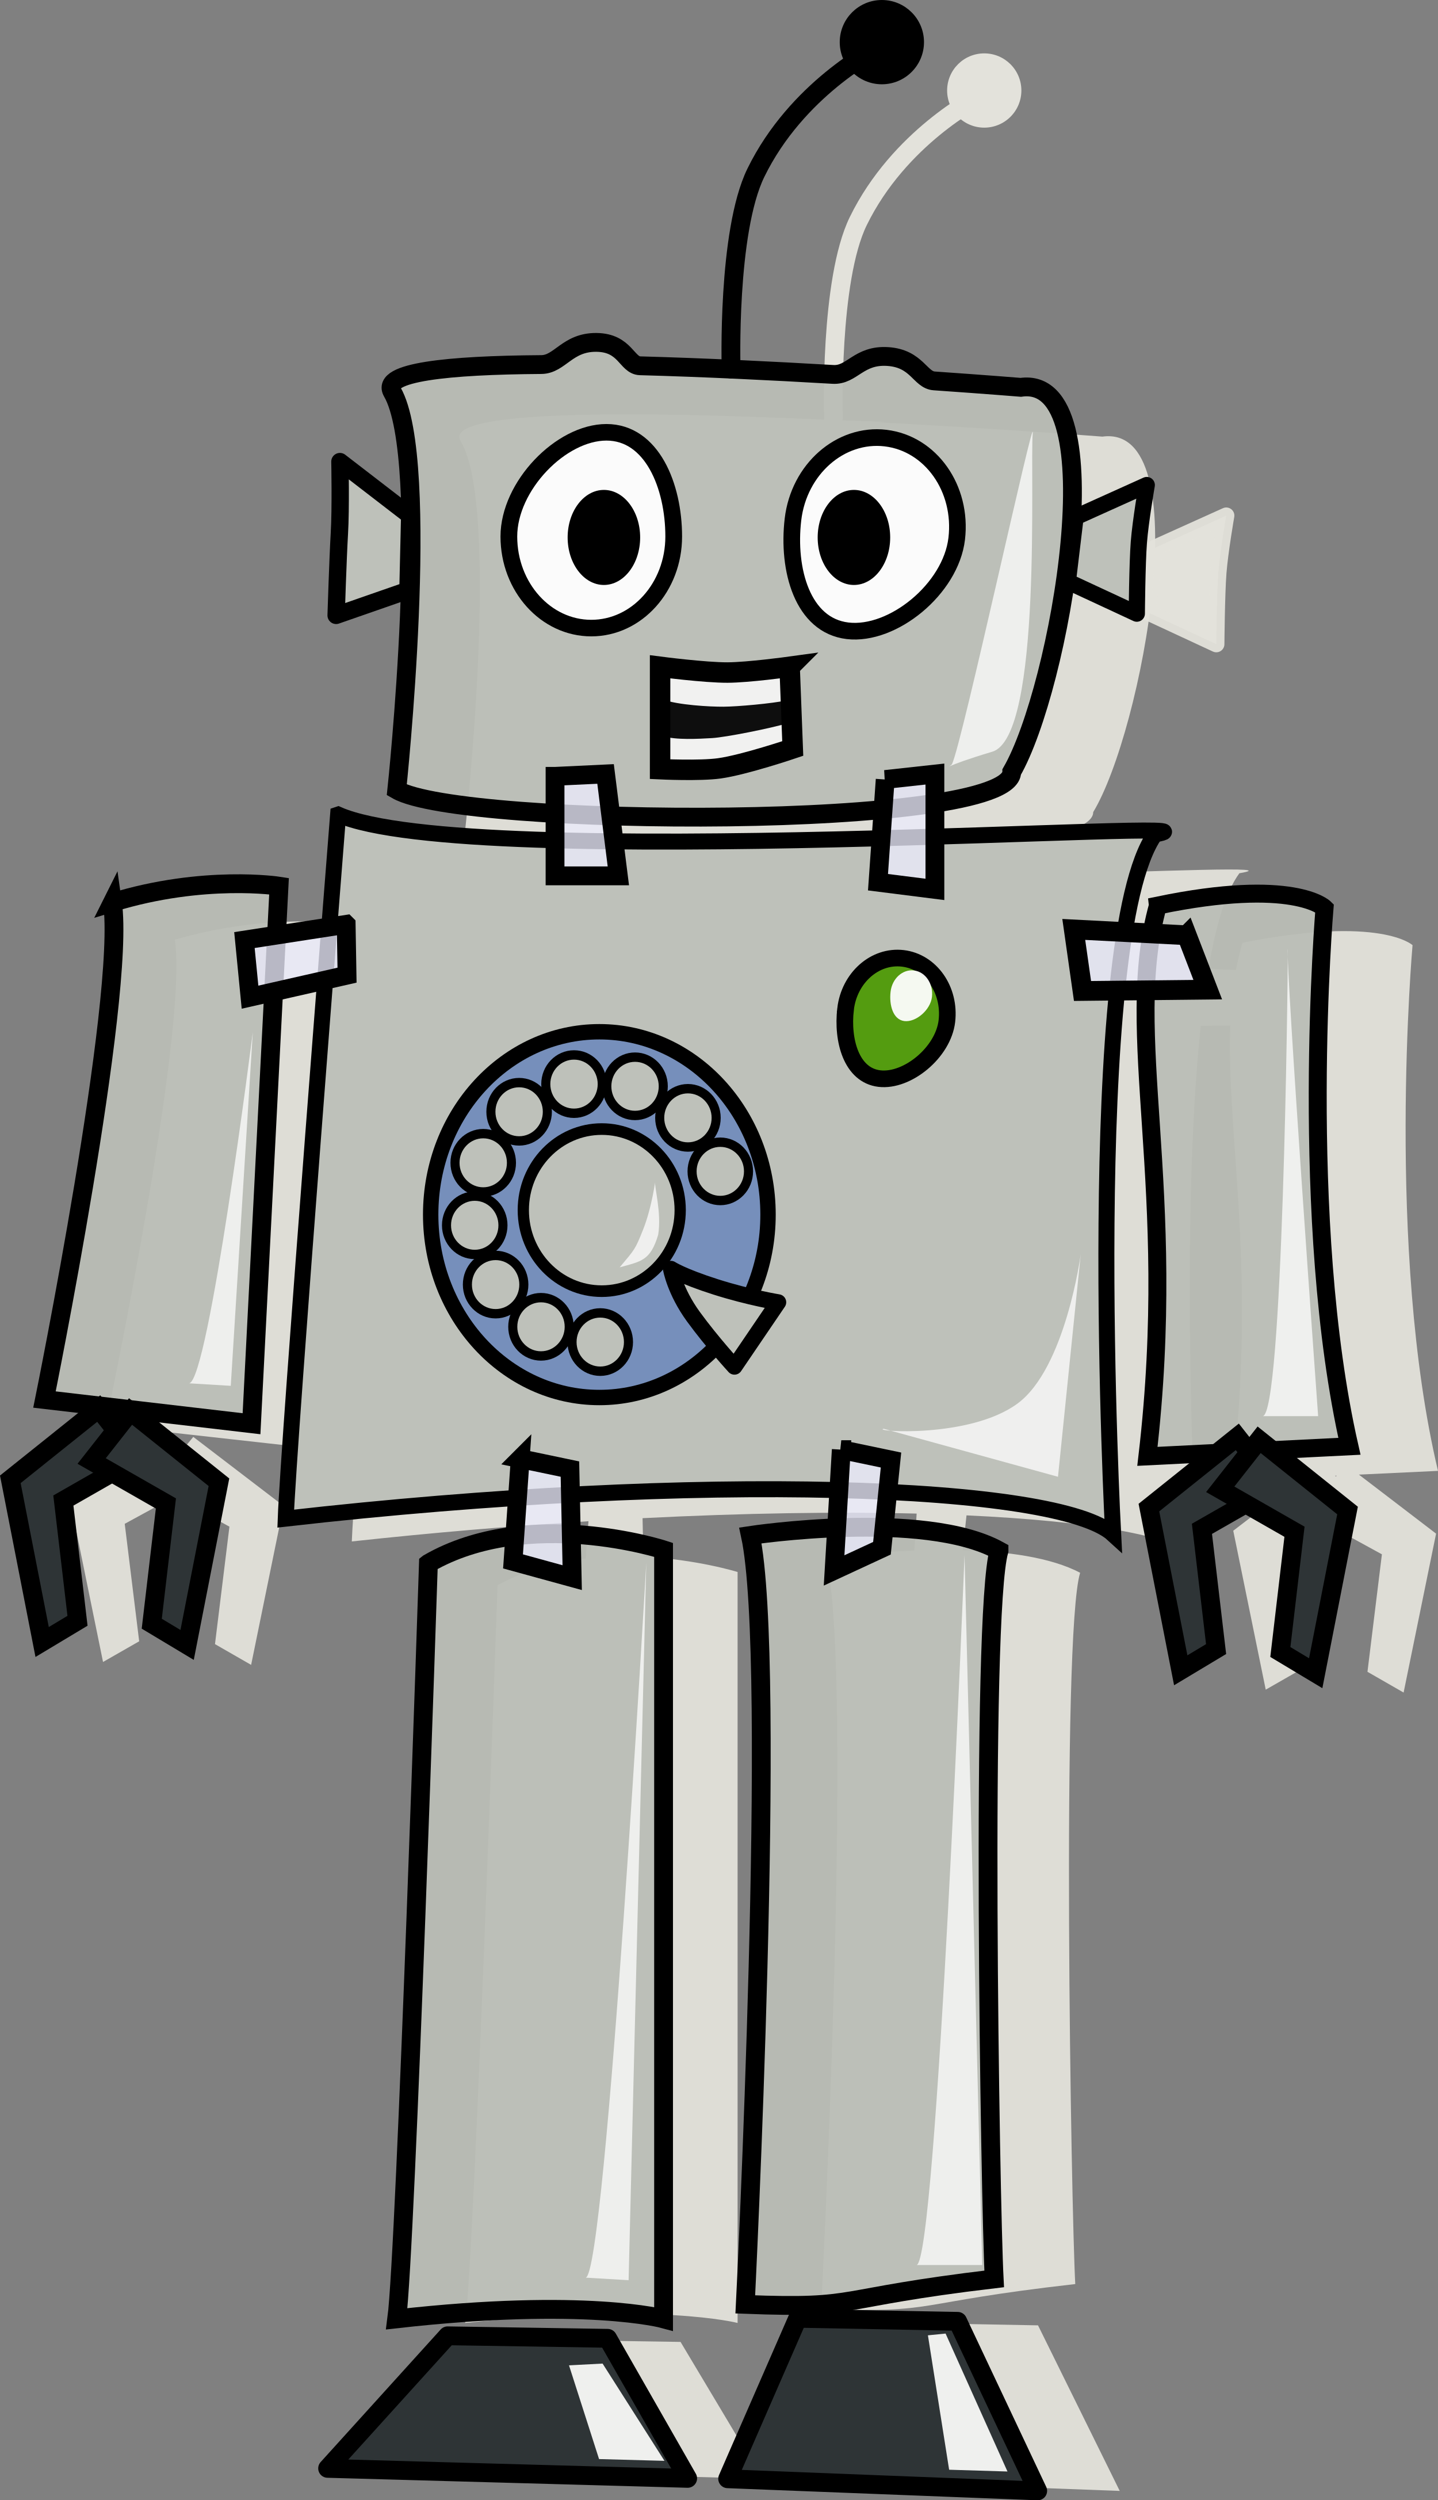 <?xml version="1.0" encoding="UTF-8" standalone="no"?>
<!-- Created with Inkscape (http://www.inkscape.org/) -->

<svg
   xmlns:dc="http://purl.org/dc/elements/1.1/"
   xmlns:cc="http://creativecommons.org/ns#"
   xmlns:rdf="http://www.w3.org/1999/02/22-rdf-syntax-ns#"
   xmlns:svg="http://www.w3.org/2000/svg"
   xmlns="http://www.w3.org/2000/svg"
   xmlns:sodipodi="http://sodipodi.sourceforge.net/DTD/sodipodi-0.dtd"
   xmlns:inkscape="http://www.inkscape.org/namespaces/inkscape"
   id="svg1378"
   sodipodi:modified="true"
   sodipodi:docname="my_robot.svg"
   viewBox="0 0 575.128 999.686"
   sodipodi:version="0.32"
   version="1.0"
   inkscape:output_extension="org.inkscape.output.svg.inkscape"
   inkscape:version="0.91 r13725"
   width="575.128"
   height="999.686">
  <rect x="0" y="0" width="575.128" height="999.686" fill="#808080" stroke="none"/>
  <defs
     id="defs48" />
  <sodipodi:namedview
     id="base"
     bordercolor="#666666"
     inkscape:pageshadow="2"
     inkscape:window-y="-8"
     pagecolor="#ffffff"
     inkscape:window-height="801"
     inkscape:window-maximized="1"
     inkscape:zoom="0.5"
     inkscape:window-x="-8"
     showgrid="false"
     borderopacity="1.0"
     inkscape:current-layer="layer1"
     inkscape:cx="297.4999"
     inkscape:cy="836.70042"
     showguides="true"
     inkscape:guide-bbox="true"
     inkscape:window-width="1536"
     inkscape:pageopacity="0.0"
     inkscape:document-units="px"
     fit-margin-top="0"
     fit-margin-left="0"
     fit-margin-right="0"
     fit-margin-bottom="0" />
  <g
     id="layer1"
     inkscape:label="Livello 1"
     inkscape:groupmode="layer"
     transform="translate(-22.36,-75.175)">
    <path
       style="color:#000000;clip-rule:nonzero;display:inline;overflow:visible;visibility:visible;opacity:1;isolation:auto;mix-blend-mode:normal;color-interpolation:sRGB;color-interpolation-filters:linearRGB;solid-color:#000000;solid-opacity:1;fill:#e3e2db;fill-opacity:1;fill-rule:evenodd;stroke:#e3e2db;stroke-width:6.492;stroke-linecap:round;stroke-linejoin:round;stroke-miterlimit:4;stroke-dasharray:none;stroke-dashoffset:0;stroke-opacity:0.941;color-rendering:auto;image-rendering:auto;shape-rendering:auto;text-rendering:auto;enable-background:accumulate"
       d="M 484.325,294.163 512.801,281.326 c 0,0 -2.494,14.284 -3.157,22.852 -0.664,8.569 -0.826,28.56 -0.826,28.56 L 481.237,319.921 Z"
       id="path4372-6"
       inkscape:connector-curvature="0"
       sodipodi:nodetypes="cczccc" />
    <g
       id="g4315">
      <circle
         r="14.849"
         cy="111.364"
         cx="-416.011"
         inkscape:export-xdpi="90"
         transform="scale(-1,1)"
         inkscape:export-filename="/media/disk/clases_pef2009/programacion/robotijo.png"
         inkscape:export-ydpi="90"
         style="fill:#e3e2db;stroke:none;stroke-width:4"
         id="path3358-4" />
      <path
         sodipodi:nodetypes="csc"
         inkscape:connector-curvature="0"
         id="path4267-9"
         d="m 355.712,242.096 c 0,0 -1.668,-54.791 9.899,-78.489 16.332,-33.459 48.083,-49.497 48.083,-49.497"
         style="color:#000000;clip-rule:nonzero;display:inline;overflow:visible;visibility:visible;opacity:1;isolation:auto;mix-blend-mode:normal;color-interpolation:sRGB;color-interpolation-filters:linearRGB;solid-color:#000000;solid-opacity:1;fill:none;fill-opacity:0.941;fill-rule:evenodd;stroke:#e3e2db;stroke-width:7.52;stroke-linecap:round;stroke-linejoin:miter;stroke-miterlimit:4;stroke-dasharray:none;stroke-dashoffset:0;stroke-opacity:1;color-rendering:auto;image-rendering:auto;shape-rendering:auto;text-rendering:auto;enable-background:accumulate" />
      <g
         style="fill:#e3e2db"
         id="g4264">
        <path
           sodipodi:nodetypes="cccccccccccccccccccccccccccccccccccccccccccccccccccccccccccccccccccccccccccccccccccccccccccccccccc"
           inkscape:connector-curvature="0"
           id="path3714"
           style="fill:#e3e2db;fill-opacity:0.941;fill-rule:evenodd"
           d="m 353.81,243.024 c -5.973,-0.275 -11.998,-0.526 -18.031,-0.763 l -26.137,-0.885 c -58.194,-1.574 -109.3,-0.166 -103.08,10.133 16.154,26.759 1.851,155.44 1.851,155.44 7.831,4.324 33.052,7.449 64.623,9.156 l 0,10.469 c -40.587,-1.077 -74.172,-3.936 -88.59,-10.011 0,0 -1.5,18.089 -3.606,43.889 l -21.541,3.205 1.021,-19.137 c 0,0 -30.742,-4.562 -68.038,6.379 5.541,37.094 -27.764,194.11 -27.764,194.11 l 84.569,9.431 9.031,-168.66 21.062,-4.578 c -6.094,74.925 -15.392,190.84 -16.116,210.29 32.718,-3.558 64.471,-6.215 94.653,-8.088 l -1.085,14.864 c -11.9,1.377 -24.135,4.55 -35.296,10.713 0,0 -9.231,268.49 -12.925,294.98 77.166,-8.316 108.95,0 108.95,0 l 0,-300.26 c 0,0 -16.278,-5.067 -37.689,-6.104 l -0.319,-15.413 c 40.546,-2.052 77.72,-2.623 109.62,-1.831 l -0.925,14.772 c -19.647,0.73 -35.232,2.93 -35.232,2.93 11.11,49.289 -2.074,300.3 -2.074,300.3 48.02,1.766 34.44,-2.322 101.67,-9.95 -1.639,-30.039 -5.612,-259.71 1.947,-284.39 -11.818,-6.234 -29.564,-8.544 -46.944,-9.034 l 1.5,-13.918 c 48.886,2.248 82.343,8.047 92.068,16.573 0,0 -7.179,-129.69 1.628,-212.3 l 11.776,-0.122 c -1.592,43.944 10.828,98.204 0.606,182 l 28.498,-1.373 -27.892,21.365 12.989,63.544 14.456,-8.271 -5.776,-46.972 17.871,-9.767 19.914,10.896 -5.776,46.972 14.457,8.302 12.989,-63.544 -30.86,-23.593 31.626,-1.496 c -20.967,-88.267 -10.18,-210.2 -10.18,-210.2 0,0 -12.649,-11.972 -68.038,-0.977 -1.045,3.592 -1.899,7.236 -2.585,10.926 l -10.978,-0.549 c 2.944,-17.316 6.944,-30.868 12.35,-38.151 17.203,-2.96 -27.723,-0.932 -89.866,0.885 l 0,-13.063 c 19.13,-2.857 31.402,-6.906 31.402,-12.269 19.59,-32.45 42.455,-155.43 3.67,-150.13 0,0 -40.563,-3.149 -89.42,-5.707 l 3.223,-0.183 z m 53.232,171.586 -0.83,11.201 c -35.132,0.909 -73.598,1.585 -109.05,1.221 l -1.34,-9.98 c 37.255,1.122 79.114,0.458 111.22,-2.442 z m -320.37,233.91 -36.093,27.621 12.989,63.544 14.457,-8.271 -5.776,-46.972 19.914,-10.865 21.956,11.995 -5.776,46.972 14.457,8.302 12.989,-63.545 -36.125,-27.621 -6.032,7.325 -6.957,-8.485 z m 470.27,16.664 -0.287,0.366 -0.287,-0.336 0.574,-0.03 z m -184.78,338.54 -28.594,62.69 126.63,4.7 -32.679,-66.2 -65.357,-1.19 z m -142.97,6.837 -49.018,51.763 147.05,3.907 -32.679,-54.693 -65.357,-0.977 z" />
      </g>
    </g>
    <path
       id="rect1386"
       style="fill:#babdb6;fill-opacity:0.941;fill-rule:evenodd;stroke:#000000;stroke-width:7.52;stroke-linecap:round"
       d="m 179.24,231.85 c -4.54,-7.864 22.122,-10.666 59.607,-10.914 7.469,-0.049 10.333,-8.973 22.034,-8.864 11.7,0.11 12.079,9.205 17.491,9.352 25.695,0.7 52.92,2.037 77.133,3.453 7.658,0.448 10.21,-7.926 21.928,-7.15 11.718,0.775 12.867,9.348 18.558,9.742 20.97,1.454 34.639,2.573 34.639,2.573 37.98,-5.426 15.566,120.5 -3.617,153.73 0,23.511 -220.04,22.203 -245.96,7.234 0,0 14.01,-131.76 -1.809,-159.15 z"
       inkscape:export-ydpi="90"
       sodipodi:nodetypes="cszsszsccccc"
       inkscape:export-filename="/media/disk/clases_pef2009/programacion/robotijo.png"
       inkscape:export-xdpi="90"
       inkscape:connector-curvature="0" />
    <path
       id="rect2114"
       style="fill:#bec1ba;fill-rule:evenodd;stroke:#000000;stroke-width:6.392;stroke-linecap:round"
       d="m 157.59,400.87 c 52.824,23.271 367.52,0.569 326.69,7.914 -29.35,41.342 -16.723,279.85 -16.723,279.85 -21.703,-19.894 -164.11,-25.239 -330.92,-6.273 1.047,-29.42 20.95,-281.49 20.95,-281.49 z"
       inkscape:export-ydpi="90"
       sodipodi:nodetypes="ccccc"
       inkscape:export-filename="/media/disk/clases_pef2009/programacion/robotijo.png"
       inkscape:export-xdpi="90"
       inkscape:connector-curvature="0" />
    <path
       id="rect2842"
       style="fill:#babdb6;fill-opacity:0.941;fill-rule:evenodd;stroke:#000000;stroke-width:7.52;stroke-linecap:round"
       d="m 67.337,435.99 c 36.522,-11.202 66.621,-6.51 66.621,-6.51 l -11.003,214.94 -82.808,-9.672 c 0,0 32.616,-160.78 27.19,-198.76 z"
       inkscape:export-ydpi="90"
       sodipodi:nodetypes="ccccc"
       inkscape:export-filename="/media/disk/clases_pef2009/programacion/robotijo.png"
       inkscape:export-xdpi="90"
       inkscape:connector-curvature="0" />
    <path
       id="rect2844"
       style="fill:#babdb6;fill-opacity:0.941;fill-rule:evenodd;stroke:#000000;stroke-width:7.181;stroke-linecap:round"
       d="m 485.46,437.23 c 54.239,-11.258 66.639,0.995 66.639,0.995 0,0 -10.571,124.84 9.961,215.22 l -80.793,4.023 c 12.66,-108.51 -10.159,-168.66 4.193,-220.23 z"
       inkscape:export-ydpi="90"
       sodipodi:nodetypes="ccccc"
       inkscape:export-filename="/media/disk/clases_pef2009/programacion/robotijo.png"
       inkscape:export-xdpi="90"
       inkscape:connector-curvature="0" />
    <path
       id="rect2846"
       style="fill:#babdb6;fill-opacity:0.941;fill-rule:evenodd;stroke:#000000;stroke-width:7.52;stroke-linecap:round"
       d="m 193.71,700.27 c 39.932,-23.055 94.045,-5.426 94.045,-5.426 l 0,307.46 c 0,0 -31.142,-8.514 -106.71,0 3.617,-27.128 12.66,-302.03 12.66,-302.03 z"
       inkscape:export-ydpi="90"
       sodipodi:nodetypes="ccccc"
       inkscape:export-filename="/media/disk/clases_pef2009/programacion/robotijo.png"
       inkscape:export-xdpi="90"
       inkscape:connector-curvature="0" />
    <path
       id="rect2848"
       style="fill:#babdb6;fill-opacity:0.941;fill-rule:evenodd;stroke:#000000;stroke-width:7.52;stroke-linecap:round"
       d="m 421.91,695.17 c -30.069,-16.585 -99.433,-6.085 -99.433,-6.085 10.879,50.466 -2.038,307.45 -2.038,307.45 47.023,1.809 33.703,-2.381 99.541,-10.192 -1.605,-30.757 -5.471,-265.9 1.93,-291.17 z"
       inkscape:export-ydpi="90"
       sodipodi:nodetypes="ccccc"
       inkscape:export-filename="/media/disk/clases_pef2009/programacion/robotijo.png"
       inkscape:export-xdpi="90"
       inkscape:connector-curvature="0" />
    <path
       id="path2858"
       style="fill:#ffffff;fill-opacity:0.941;fill-rule:evenodd;stroke:#000000;stroke-width:8.4;stroke-linecap:round"
       d="m -210.11,347.28 c 0,25.65 -18.554,46.467 -41.416,46.467 -22.862,0 -41.416,-20.817 -41.416,-46.467 0,-25.65 26.168,-52.876 49.03,-52.876 22.862,0 33.803,27.226 33.803,52.876 z"
       inkscape:export-ydpi="90"
       sodipodi:nodetypes="csssc"
       inkscape:export-filename="/media/disk/clases_pef2009/programacion/robotijo.png"
       transform="matrix(0.796,0,0,0.788,459.06,16.031)"
       inkscape:export-xdpi="90"
       inkscape:connector-curvature="0" />
    <path
       id="rect2862"
       style="fill:#eaeafb;fill-opacity:0.784;fill-rule:evenodd;stroke:#000000;stroke-width:7.52;stroke-linecap:round"
       d="m 244.35,385.58 20.204,-0.959 5.115,40.747 -25.32,0 0,-39.788 z"
       inkscape:export-ydpi="90"
       sodipodi:nodetypes="ccccc"
       inkscape:export-filename="/media/disk/clases_pef2009/programacion/robotijo.png"
       inkscape:export-xdpi="90"
       inkscape:connector-curvature="0" />
    <path
       id="rect2864"
       style="fill:#eaeafb;fill-opacity:0.784;fill-rule:evenodd;stroke:#000000;stroke-width:7.52;stroke-linecap:round"
       d="m 376.39,386.84 19.885,-2.174 0,46.118 -22.762,-2.877 2.877,-41.067 z"
       inkscape:export-ydpi="90"
       sodipodi:nodetypes="ccccc"
       inkscape:export-filename="/media/disk/clases_pef2009/programacion/robotijo.png"
       inkscape:export-xdpi="90"
       inkscape:connector-curvature="0" />
    <path
       id="path2868"
       style="fill:#eaeafb;fill-opacity:0.784;fill-rule:evenodd;stroke:#000000;stroke-width:7.52;stroke-linecap:round"
       d="m 358.83,654.78 19.885,4.156 -3.617,35.267 -19.145,8.878 2.877,-48.301 z"
       inkscape:export-ydpi="90"
       sodipodi:nodetypes="ccccc"
       inkscape:export-filename="/media/disk/clases_pef2009/programacion/robotijo.png"
       inkscape:export-xdpi="90"
       inkscape:connector-curvature="0" />
    <path
       id="path2870"
       style="fill:#eaeafb;fill-opacity:0.784;fill-rule:evenodd;stroke:#000000;stroke-width:7.52;stroke-linecap:round"
       d="m 230.42,658.4 19.885,4.156 0.904,43.405 -23.666,-6.495 2.877,-41.067 z"
       inkscape:export-ydpi="90"
       sodipodi:nodetypes="ccccc"
       inkscape:export-filename="/media/disk/clases_pef2009/programacion/robotijo.png"
       inkscape:export-xdpi="90"
       inkscape:connector-curvature="0" />
    <path
       id="path2872"
       style="fill:#eaeafb;fill-opacity:0.784;fill-rule:evenodd;stroke:#000000;stroke-width:7.886;stroke-linecap:round"
       d="m 497.02,449.12 8.379,21.747 -50.09,0.529 -3.498,-24.607 45.209,2.332 z"
       inkscape:export-ydpi="90"
       sodipodi:nodetypes="ccccc"
       inkscape:export-filename="/media/disk/clases_pef2009/programacion/robotijo.png"
       inkscape:export-xdpi="90"
       inkscape:connector-curvature="0" />
    <path
       id="path2874"
       style="fill:#eaeafb;fill-opacity:0.784;fill-rule:evenodd;stroke:#000000;stroke-width:7.52;stroke-linecap:round"
       d="m 160.81,444.76 0.347,20.312 -38.802,8.805 -2.231,-22.835 40.686,-6.282 z"
       inkscape:export-ydpi="90"
       sodipodi:nodetypes="ccccc"
       inkscape:export-filename="/media/disk/clases_pef2009/programacion/robotijo.png"
       inkscape:export-xdpi="90"
       inkscape:connector-curvature="0" />
    <path
       id="path2551"
       style="fill:#ffffff;fill-opacity:0.941;fill-rule:evenodd;stroke:#000000;stroke-width:6.654;stroke-linecap:round"
       d="m 339.51,282.85 c 2.365,-20.076 18.954,-34.642 37.028,-32.512 18.075,2.129 30.825,20.151 28.46,40.227 -2.365,20.076 -25.564,38.949 -43.638,36.819 -18.075,-2.129 -24.215,-24.458 -21.85,-44.534 z"
       inkscape:export-ydpi="90"
       sodipodi:nodetypes="csssc"
       inkscape:export-filename="/media/disk/clases_pef2009/programacion/robotijo.png"
       inkscape:export-xdpi="90"
       inkscape:connector-curvature="0" />
    <path
       id="path2553"
       style="fill:#4e9a06;fill-opacity:0.941;fill-rule:evenodd;stroke:#000000;stroke-width:6.654;stroke-linecap:round"
       d="m 360.54,478.64 c 1.464,-12.524 11.729,-21.611 22.914,-20.283 11.185,1.328 19.075,12.571 17.612,25.096 -1.464,12.524 -15.82,24.298 -27.005,22.97 -11.185,-1.328 -14.985,-15.258 -13.521,-27.782 z"
       inkscape:export-ydpi="90"
       sodipodi:nodetypes="csssc"
       inkscape:export-filename="/media/disk/clases_pef2009/programacion/robotijo.png"
       inkscape:export-xdpi="90"
       inkscape:connector-curvature="0" />
    <path
       id="path2555"
       style="fill:#ffffff;fill-opacity:0.941;fill-rule:evenodd"
       d="m 378.54,471.73 c 0.598,-5.275 4.794,-9.102 9.365,-8.543 4.572,0.559 7.796,5.295 7.198,10.57 -0.598,5.275 -6.466,10.234 -11.037,9.674 -4.572,-0.559 -6.124,-6.426 -5.526,-11.701 z"
       inkscape:export-ydpi="90"
       sodipodi:nodetypes="csssc"
       inkscape:export-filename="/media/disk/clases_pef2009/programacion/robotijo.png"
       inkscape:export-xdpi="90"
       inkscape:connector-curvature="0" />
    <path
       id="path3327"
       style="fill:#ffffff;fill-opacity:0.75;fill-rule:evenodd"
       d="m 98.007,628.26 16.648,1.01 8.814,-141.42 c 0,0 -17.628,139.4 -25.462,140.41 z"
       inkscape:export-ydpi="90"
       inkscape:export-filename="/media/disk/clases_pef2009/programacion/robotijo.png"
       inkscape:export-xdpi="90"
       inkscape:connector-curvature="0" />
    <path
       id="path3329"
       style="fill:#eff0ee;fill-rule:evenodd"
       d="m 501.04,237.36 c 0,15.152 -2.02,186.88 -10.102,186.88 l 22.223,0 c 0,0 -13.132,-181.83 -12.122,-186.88 z"
       inkscape:export-ydpi="90"
       inkscape:export-filename="/media/disk/clases_pef2009/programacion/robotijo.png"
       transform="translate(36.388,217.16)"
       inkscape:export-xdpi="90"
       inkscape:connector-curvature="0" />
    <path
       id="path3331"
       style="fill:#ffffff;fill-opacity:0.75;fill-rule:evenodd"
       d="m 375.8,646.44 69.701,19.193 9.091,-88.893 c 0,0 -6.061,45.457 -25.254,59.599 -19.193,14.142 -58.589,11.112 -53.538,10.102 z"
       inkscape:export-ydpi="90"
       inkscape:export-filename="/media/disk/clases_pef2009/programacion/robotijo.png"
       inkscape:export-xdpi="90"
       inkscape:connector-curvature="0" />
    <path
       id="path3333"
       style="fill:#ffffff;fill-opacity:0.75;fill-rule:evenodd"
       d="m 366.69,163.61 c 4.041,-8.081 33.335,-143.44 32.325,-132.33 -1.192,13.117 4.041,121.22 -16.162,127.28 -20.203,6.061 -18.183,7.071 -16.162,5.051 z"
       inkscape:export-ydpi="90"
       sodipodi:nodetypes="cssc"
       inkscape:export-filename="/media/disk/clases_pef2009/programacion/robotijo.png"
       transform="translate(36.388,217.16)"
       inkscape:export-xdpi="90"
       inkscape:connector-curvature="0" />
    <path
       id="path3337"
       style="fill:#ffffff;fill-opacity:0.75;fill-rule:evenodd"
       d="m 256.6,985.85 17.173,1.01 7.071,-286.88 c 0,0 -16.162,284.86 -24.244,285.87 z"
       inkscape:export-ydpi="90"
       sodipodi:nodetypes="cccc"
       inkscape:export-filename="/media/disk/clases_pef2009/programacion/robotijo.png"
       inkscape:export-xdpi="90"
       inkscape:connector-curvature="0" />
    <path
       id="path3339"
       style="fill:#ffffff;fill-opacity:0.75;fill-rule:evenodd"
       d="m 388.93,980.8 26.264,1e-5 -7.071,-283.85 c 0,0 -11.112,282.84 -19.193,283.85 z"
       inkscape:export-ydpi="90"
       sodipodi:nodetypes="cccc"
       inkscape:export-filename="/media/disk/clases_pef2009/programacion/robotijo.png"
       inkscape:export-xdpi="90"
       inkscape:connector-curvature="0" />
    <path
       id="path3343"
       style="fill:#ffffff;fill-opacity:0.784;fill-rule:evenodd;stroke:#000000;stroke-width:8.179;stroke-linecap:round"
       d="m 338.172,341.781 1.249,32.669 c 0,0 -19.319,6.53 -29.358,7.935 -7.824,1.095 -23.699,0.336 -23.699,0.336 l 0,-40.941 c 0,0 17.947,2.331 26.97,2.298 8.315,-0.03 24.838,-2.298 24.838,-2.298 z"
       inkscape:export-ydpi="90"
       sodipodi:nodetypes="ccaccacc"
       inkscape:export-filename="/media/disk/clases_pef2009/programacion/robotijo.png"
       inkscape:export-xdpi="90"
       inkscape:connector-curvature="0" />
    <ellipse
       id="path3348"
       style="fill:#000000"
       inkscape:export-ydpi="90"
       inkscape:export-filename="/media/disk/clases_pef2009/programacion/robotijo.png"
       inkscape:export-xdpi="90"
       cx="263.888"
       cy="290.059"
       rx="14.5"
       ry="19" />
    <ellipse
       id="path3350"
       style="fill:#000000"
       inkscape:export-ydpi="90"
       inkscape:export-filename="/media/disk/clases_pef2009/programacion/robotijo.png"
       inkscape:export-xdpi="90"
       cx="363.89"
       cy="290.059"
       rx="14.5"
       ry="19" />
    <path
       id="path2901"
       style="fill:#2e3436;stroke:#000000;stroke-width:7.52"
       transform="translate(36.387,126.09)"
       d="M 25.456,512.27 -9.9,540.56 2.828,605.61 16.971,597.12 11.314,549.04 41.012,532.07 25.456,512.27 Z"
       inkscape:connector-curvature="0" />
    <path
       id="path3675"
       style="fill:#2e3436;stroke:#000000;stroke-width:7.52"
       d="m 74.571,639.53 35.355,28.284 -12.728,65.054 -14.142,-8.485 5.657,-48.083 -29.698,-16.971 15.556,-19.799 z"
       inkscape:connector-curvature="0" />
    <path
       id="path3677"
       style="fill:#2e3436;stroke:#000000;stroke-width:7.52"
       d="m 517.22,649.67 -35.355,28.284 12.728,65.054 14.142,-8.485 -5.657,-48.083 29.698,-16.971 -15.556,-19.799 z"
       inkscape:connector-curvature="0" />
    <path
       id="path3679"
       style="fill:#2e3436;stroke:#000000;stroke-width:7.52"
       d="m 525.95,650.84 35.355,28.284 -12.728,65.054 -14.142,-8.485 5.657,-48.083 -29.698,-16.971 15.556,-19.799 z"
       inkscape:connector-curvature="0" />
    <path
       id="rect3681"
       sodipodi:nodetypes="ccccc"
       style="fill:#2e3436;stroke:#000000;stroke-width:7.52;stroke-linecap:round;stroke-linejoin:round"
       d="m 201.39,1009.1 64,1 32,56 -144,-4 48,-53 z"
       inkscape:connector-curvature="0" />
    <path
       id="path3688"
       sodipodi:nodetypes="ccccc"
       style="fill:#eff0ee"
       transform="translate(36.387,126.09)"
       d="m 226.98,894.11 24.749,38.891 -26.163,-0.707 -12.021,-37.477 13.435,-0.707 z"
       inkscape:connector-curvature="0" />
    <g
       id="g4347">
      <path
         inkscape:connector-curvature="0"
         d="m 341.39,1002.1 64,1.21 32,67.79 -124,-4.842 28,-64.158 z"
         style="fill:#2e3436;stroke:#000000;stroke-width:7.52;stroke-linecap:round;stroke-linejoin:round"
         sodipodi:nodetypes="ccccc"
         id="path3686" />
      <path
         inkscape:connector-curvature="0"
         d="m 400.55,1008.2 24.749,55.154 -23.335,-0.707 -8.485,-53.74 7.071,-0.707 z"
         style="fill:#eff0ee"
         sodipodi:nodetypes="ccccc"
         id="path3690" />
    </g>
    <ellipse
       style="color:#000000;clip-rule:nonzero;display:inline;overflow:visible;visibility:visible;opacity:1;isolation:auto;mix-blend-mode:normal;color-interpolation:sRGB;color-interpolation-filters:linearRGB;solid-color:#000000;solid-opacity:1;fill:#5477ba;fill-opacity:0.675;fill-rule:evenodd;stroke:#000000;stroke-width:6.15;stroke-linecap:round;stroke-linejoin:miter;stroke-miterlimit:4;stroke-dasharray:none;stroke-dashoffset:0;stroke-opacity:1;color-rendering:auto;image-rendering:auto;shape-rendering:auto;text-rendering:auto;enable-background:accumulate"
       id="path4176"
       cx="262.071"
       cy="560.82"
       rx="67.464"
       ry="73.121" />
    <g
       transform="matrix(0.213,0,0,0.22,197.68,492.747)"
       id="g4269">
      <path
         inkscape:connector-curvature="0"
         d="m 454.102,301.216 c 0,81.351 -65.952,147.295 -147.295,147.295 -81.351,0 -147.295,-65.944 -147.295,-147.295 0,-81.351 65.944,-147.295 147.295,-147.295 81.342,0 147.295,65.944 147.295,147.295 z"
         style="color:#000000;clip-rule:nonzero;display:inline;overflow:visible;visibility:visible;opacity:1;isolation:auto;mix-blend-mode:normal;color-interpolation:sRGB;color-interpolation-filters:linearRGB;solid-color:#000000;solid-opacity:1;fill:#bec1ba;fill-opacity:1;fill-rule:evenodd;stroke:#000000;stroke-width:21.128;stroke-linecap:round;stroke-linejoin:miter;stroke-miterlimit:4;stroke-dasharray:none;stroke-dashoffset:0;stroke-opacity:1;color-rendering:auto;image-rendering:auto;shape-rendering:auto;text-rendering:auto;enable-background:accumulate"
         id="path7666" />
      <path
         inkscape:connector-curvature="0"
         d="m 357.003,541.02 c 0,29.27 -23.73,53 -53,53 -29.27,0 -53,-23.73 -53,-53 0,-29.27 23.73,-53 53,-53 29.27,0 53,23.73 53,53 z"
         style="color:#000000;clip-rule:nonzero;display:inline;overflow:visible;visibility:visible;opacity:1;isolation:auto;mix-blend-mode:normal;color-interpolation:sRGB;color-interpolation-filters:linearRGB;solid-color:#000000;solid-opacity:1;fill:#bec1ba;fill-opacity:1;fill-rule:evenodd;stroke:#000000;stroke-width:17.024;stroke-linecap:round;stroke-linejoin:miter;stroke-miterlimit:4;stroke-dasharray:none;stroke-dashoffset:0;stroke-opacity:1;color-rendering:auto;image-rendering:auto;shape-rendering:auto;text-rendering:auto;enable-background:accumulate"
         id="path7668" />
      <path
         inkscape:connector-curvature="0"
         d="m 245.733,513.28 c 0,29.27 -23.73,53 -53,53 -29.27,0 -53,-23.73 -53,-53 0,-29.27 23.73,-53 53,-53 29.27,0 53,23.73 53,53 z"
         style="color:#000000;clip-rule:nonzero;display:inline;overflow:visible;visibility:visible;opacity:1;isolation:auto;mix-blend-mode:normal;color-interpolation:sRGB;color-interpolation-filters:linearRGB;solid-color:#000000;solid-opacity:1;fill:#bec1ba;fill-opacity:1;fill-rule:evenodd;stroke:#000000;stroke-width:17.024;stroke-linecap:round;stroke-linejoin:miter;stroke-miterlimit:4;stroke-dasharray:none;stroke-dashoffset:0;stroke-opacity:1;color-rendering:auto;image-rendering:auto;shape-rendering:auto;text-rendering:auto;enable-background:accumulate"
         id="path7672" />
      <path
         inkscape:connector-curvature="0"
         d="m 160.523,436.55 c 0,29.27 -23.73,53 -53,53 -29.28,0 -53,-23.73 -53,-53 0,-29.27 23.72,-53 53,-53 29.27,0 53,23.73 53,53 z"
         style="color:#000000;clip-rule:nonzero;display:inline;overflow:visible;visibility:visible;opacity:1;isolation:auto;mix-blend-mode:normal;color-interpolation:sRGB;color-interpolation-filters:linearRGB;solid-color:#000000;solid-opacity:1;fill:#bec1ba;fill-opacity:1;fill-rule:evenodd;stroke:#000000;stroke-width:17.024;stroke-linecap:round;stroke-linejoin:miter;stroke-miterlimit:4;stroke-dasharray:none;stroke-dashoffset:0;stroke-opacity:1;color-rendering:auto;image-rendering:auto;shape-rendering:auto;text-rendering:auto;enable-background:accumulate"
         id="path7676" />
      <path
         inkscape:connector-curvature="0"
         d="m 121.303,328.79 c 0,29.28 -23.73,53.01 -53,53.01 -29.28,0 -53.008,-23.73 -53.004,-53.01 -0.004,-29.27 23.724,-53 53.004,-53 29.27,0 53,23.73 53,53 z"
         style="color:#000000;clip-rule:nonzero;display:inline;overflow:visible;visibility:visible;opacity:1;isolation:auto;mix-blend-mode:normal;color-interpolation:sRGB;color-interpolation-filters:linearRGB;solid-color:#000000;solid-opacity:1;fill:#bec1ba;fill-opacity:1;fill-rule:evenodd;stroke:#000000;stroke-width:17.024;stroke-linecap:round;stroke-linejoin:miter;stroke-miterlimit:4;stroke-dasharray:none;stroke-dashoffset:0;stroke-opacity:1;color-rendering:auto;image-rendering:auto;shape-rendering:auto;text-rendering:auto;enable-background:accumulate"
         id="path7680" />
      <path
         inkscape:connector-curvature="0"
         d="m 137.253,215.24 c 0.01,29.27 -23.72,53.01 -53,53.01 -29.27,0 -53.001,-23.74 -52.995,-53.01 -0.006,-29.28 23.725,-53.01 52.995,-53.01 29.28,0 53.01,23.73 53,53.01 z"
         style="color:#000000;clip-rule:nonzero;display:inline;overflow:visible;visibility:visible;opacity:1;isolation:auto;mix-blend-mode:normal;color-interpolation:sRGB;color-interpolation-filters:linearRGB;solid-color:#000000;solid-opacity:1;fill:#bec1ba;fill-opacity:1;fill-rule:evenodd;stroke:#000000;stroke-width:17.024;stroke-linecap:round;stroke-linejoin:miter;stroke-miterlimit:4;stroke-dasharray:none;stroke-dashoffset:0;stroke-opacity:1;color-rendering:auto;image-rendering:auto;shape-rendering:auto;text-rendering:auto;enable-background:accumulate"
         id="path7684" />
      <path
         inkscape:connector-curvature="0"
         d="m 204.663,122.47 c 0,29.27 -23.73,53 -53,53 -29.27,0 -53,-23.73 -53,-53 0,-29.27 23.73,-53 53,-53 29.27,0 53,23.73 53,53 z"
         style="color:#000000;clip-rule:nonzero;display:inline;overflow:visible;visibility:visible;opacity:1;isolation:auto;mix-blend-mode:normal;color-interpolation:sRGB;color-interpolation-filters:linearRGB;solid-color:#000000;solid-opacity:1;fill:#bec1ba;fill-opacity:1;fill-rule:evenodd;stroke:#000000;stroke-width:17.024;stroke-linecap:round;stroke-linejoin:miter;stroke-miterlimit:4;stroke-dasharray:none;stroke-dashoffset:0;stroke-opacity:1;color-rendering:auto;image-rendering:auto;shape-rendering:auto;text-rendering:auto;enable-background:accumulate"
         id="path7688" />
      <path
         inkscape:connector-curvature="0"
         d="m 307.723,72.2 c 0,29.27 -23.73,53 -53,53 -29.27,0 -53,-23.73 -53,-53 0,-29.27 23.73,-53 53,-53 29.27,0 53,23.73 53,53 z"
         style="color:#000000;clip-rule:nonzero;display:inline;overflow:visible;visibility:visible;opacity:1;isolation:auto;mix-blend-mode:normal;color-interpolation:sRGB;color-interpolation-filters:linearRGB;solid-color:#000000;solid-opacity:1;fill:#bec1ba;fill-opacity:1;fill-rule:evenodd;stroke:#000000;stroke-width:17.024;stroke-linecap:round;stroke-linejoin:miter;stroke-miterlimit:4;stroke-dasharray:none;stroke-dashoffset:0;stroke-opacity:1;color-rendering:auto;image-rendering:auto;shape-rendering:auto;text-rendering:auto;enable-background:accumulate"
         id="path7692" />
      <path
         inkscape:connector-curvature="0"
         d="m 422.323,76.2 c 0,29.27 -23.73,53 -53,53 -29.27,0 -53,-23.73 -53,-53 0,-29.27 23.73,-53 53,-53 29.27,0 53,23.73 53,53 z"
         style="color:#000000;clip-rule:nonzero;display:inline;overflow:visible;visibility:visible;opacity:1;isolation:auto;mix-blend-mode:normal;color-interpolation:sRGB;color-interpolation-filters:linearRGB;solid-color:#000000;solid-opacity:1;fill:#bec1ba;fill-opacity:1;fill-rule:evenodd;stroke:#000000;stroke-width:17.024;stroke-linecap:round;stroke-linejoin:miter;stroke-miterlimit:4;stroke-dasharray:none;stroke-dashoffset:0;stroke-opacity:1;color-rendering:auto;image-rendering:auto;shape-rendering:auto;text-rendering:auto;enable-background:accumulate"
         id="path7696" />
      <path
         inkscape:connector-curvature="0"
         d="m 521.633,133.54 c 0,29.27 -23.73,53 -53,53 -29.27,0 -53,-23.73 -53,-53 0,-29.27 23.73,-53 53,-53 29.27,0 53,23.73 53,53 z"
         style="color:#000000;clip-rule:nonzero;display:inline;overflow:visible;visibility:visible;opacity:1;isolation:auto;mix-blend-mode:normal;color-interpolation:sRGB;color-interpolation-filters:linearRGB;solid-color:#000000;solid-opacity:1;fill:#bec1ba;fill-opacity:1;fill-rule:evenodd;stroke:#000000;stroke-width:17.024;stroke-linecap:round;stroke-linejoin:miter;stroke-miterlimit:4;stroke-dasharray:none;stroke-dashoffset:0;stroke-opacity:1;color-rendering:auto;image-rendering:auto;shape-rendering:auto;text-rendering:auto;enable-background:accumulate"
         id="path7700" />
      <path
         inkscape:connector-curvature="0"
         d="m 582.403,230.78 c 0,29.28 -23.73,53 -53,53 -29.27,0 -53,-23.72 -53,-53 0,-29.27 23.73,-53 53,-53 29.27,0 53,23.73 53,53 z"
         style="color:#000000;clip-rule:nonzero;display:inline;overflow:visible;visibility:visible;opacity:1;isolation:auto;mix-blend-mode:normal;color-interpolation:sRGB;color-interpolation-filters:linearRGB;solid-color:#000000;solid-opacity:1;fill:#bec1ba;fill-opacity:1;fill-rule:evenodd;stroke:#000000;stroke-width:17.024;stroke-linecap:round;stroke-linejoin:miter;stroke-miterlimit:4;stroke-dasharray:none;stroke-dashoffset:0;stroke-opacity:1;color-rendering:auto;image-rendering:auto;shape-rendering:auto;text-rendering:auto;enable-background:accumulate"
         id="path7704" />
    </g>
    <path
       inkscape:connector-curvature="0"
       id="path3333-4"
       style="fill:#ffffff;fill-opacity:0.75;fill-rule:evenodd"
       d="m 270.199,581.895 c 6.144,-7.323 6.157,-7.06 9.348,-15.041 3.609,-9.028 5.061,-20.623 4.826,-19.132 -0.32,2.031 2.644,12.534 1.23,21.138 -3.105,10.435 -6.821,10.632 -15.405,13.035 z"
       inkscape:export-ydpi="90"
       sodipodi:nodetypes="csscc"
       inkscape:export-filename="/media/disk/clases_pef2009/programacion/robotijo.png"
       inkscape:export-xdpi="90" />
    <g
       id="g4288">
      <circle
         r="14.849"
         cy="92.024"
         cx="-375.062"
         inkscape:export-xdpi="90"
         transform="scale(-1,1)"
         inkscape:export-filename="/media/disk/clases_pef2009/programacion/robotijo.png"
         inkscape:export-ydpi="90"
         style="fill:#000000;stroke:#000000;stroke-width:4"
         id="path3358" />
      <path
         sodipodi:nodetypes="csc"
         inkscape:connector-curvature="0"
         id="path4267"
         d="m 314.763,222.756 c 0,0 -1.668,-54.791 9.899,-78.489 16.332,-33.459 48.083,-49.497 48.083,-49.497"
         style="color:#000000;clip-rule:nonzero;display:inline;overflow:visible;visibility:visible;opacity:1;isolation:auto;mix-blend-mode:normal;color-interpolation:sRGB;color-interpolation-filters:linearRGB;solid-color:#000000;solid-opacity:1;fill:none;fill-opacity:0.941;fill-rule:evenodd;stroke:#000000;stroke-width:7.52;stroke-linecap:round;stroke-linejoin:miter;stroke-miterlimit:4;stroke-dasharray:none;stroke-dashoffset:0;stroke-opacity:1;color-rendering:auto;image-rendering:auto;shape-rendering:auto;text-rendering:auto;enable-background:accumulate" />
    </g>
    <path
       style="color:#000000;clip-rule:nonzero;display:inline;overflow:visible;visibility:visible;opacity:1;isolation:auto;mix-blend-mode:normal;color-interpolation:sRGB;color-interpolation-filters:linearRGB;solid-color:#000000;solid-opacity:1;fill:#000000;fill-opacity:0.941;fill-rule:evenodd;stroke:none;stroke-width:7.52;stroke-linecap:round;stroke-linejoin:miter;stroke-miterlimit:4;stroke-dasharray:none;stroke-dashoffset:0;stroke-opacity:1;color-rendering:auto;image-rendering:auto;shape-rendering:auto;text-rendering:auto;enable-background:accumulate"
       d="m 311.743,357.733 c 5.657,-0.043 19.135,-1.221 25.809,-2.604 l 0,9.163 c -6.851,2.08 -24.959,5.678 -30.406,5.992 -5.446,0.315 -14.538,0.819 -19.445,-0.755 l -0.177,-14.643 c 6.061,2.161 18.561,2.889 24.218,2.847 z"
       id="rect4321"
       inkscape:connector-curvature="0"
       sodipodi:nodetypes="zcczccz" />
    <path
       style="color:#000000;clip-rule:nonzero;display:inline;overflow:visible;visibility:visible;opacity:1;isolation:auto;mix-blend-mode:normal;color-interpolation:sRGB;color-interpolation-filters:linearRGB;solid-color:#000000;solid-opacity:1;fill:#bec1ba;fill-opacity:1;fill-rule:evenodd;stroke:#000000;stroke-width:6.392;stroke-linecap:round;stroke-linejoin:round;stroke-miterlimit:4;stroke-dasharray:none;stroke-dashoffset:0;stroke-opacity:1;color-rendering:auto;image-rendering:auto;shape-rendering:auto;text-rendering:auto;enable-background:accumulate"
       d="m 333.61,595.86 -17.5,25.75 c 0,0 -8.9,-9.684 -16.387,-19.94 -7.486,-10.256 -9.023,-19.177 -9.023,-19.177 0,0 4.464,2.951 17.89,7.224 13.426,4.273 25.02,6.143 25.02,6.143 z"
       id="path4324"
       inkscape:connector-curvature="0"
       sodipodi:nodetypes="cczczc" />
    <path
       style="color:#000000;clip-rule:nonzero;display:inline;overflow:visible;visibility:visible;opacity:1;isolation:auto;mix-blend-mode:normal;color-interpolation:sRGB;color-interpolation-filters:linearRGB;solid-color:#000000;solid-opacity:1;fill:#bec1ba;fill-opacity:1;fill-rule:evenodd;stroke:#000000;stroke-width:6.492;stroke-linecap:round;stroke-linejoin:round;stroke-miterlimit:4;stroke-dasharray:none;stroke-dashoffset:0;stroke-opacity:1;color-rendering:auto;image-rendering:auto;shape-rendering:auto;text-rendering:auto;enable-background:accumulate"
       d="m 452.529,281.949 28.476,-12.837 c 0,0 -2.494,14.284 -3.157,22.852 -0.664,8.569 -0.826,28.56 -0.826,28.56 l -27.581,-12.818 z"
       id="path4372"
       inkscape:connector-curvature="0"
       sodipodi:nodetypes="cczccc" />
    <path
       style="color:#000000;clip-rule:nonzero;display:inline;overflow:visible;visibility:visible;opacity:1;isolation:auto;mix-blend-mode:normal;color-interpolation:sRGB;color-interpolation-filters:linearRGB;solid-color:#000000;solid-opacity:1;fill:#bec1ba;fill-opacity:1;fill-rule:evenodd;stroke:#000000;stroke-width:6.93;stroke-linecap:round;stroke-linejoin:round;stroke-miterlimit:4;stroke-dasharray:none;stroke-dashoffset:0;stroke-opacity:1;color-rendering:auto;image-rendering:auto;shape-rendering:auto;text-rendering:auto;enable-background:accumulate"
       d="m 186.218,281.227 -27.909,-21.497 c 0,0 0.374,18.762 -0.212,28.677 -0.586,9.915 -1.307,32.813 -1.307,32.813 l 28.73,-10.004 z"
       id="path4372-7"
       inkscape:connector-curvature="0"
       sodipodi:nodetypes="cczccc" />
  </g>
</svg>

